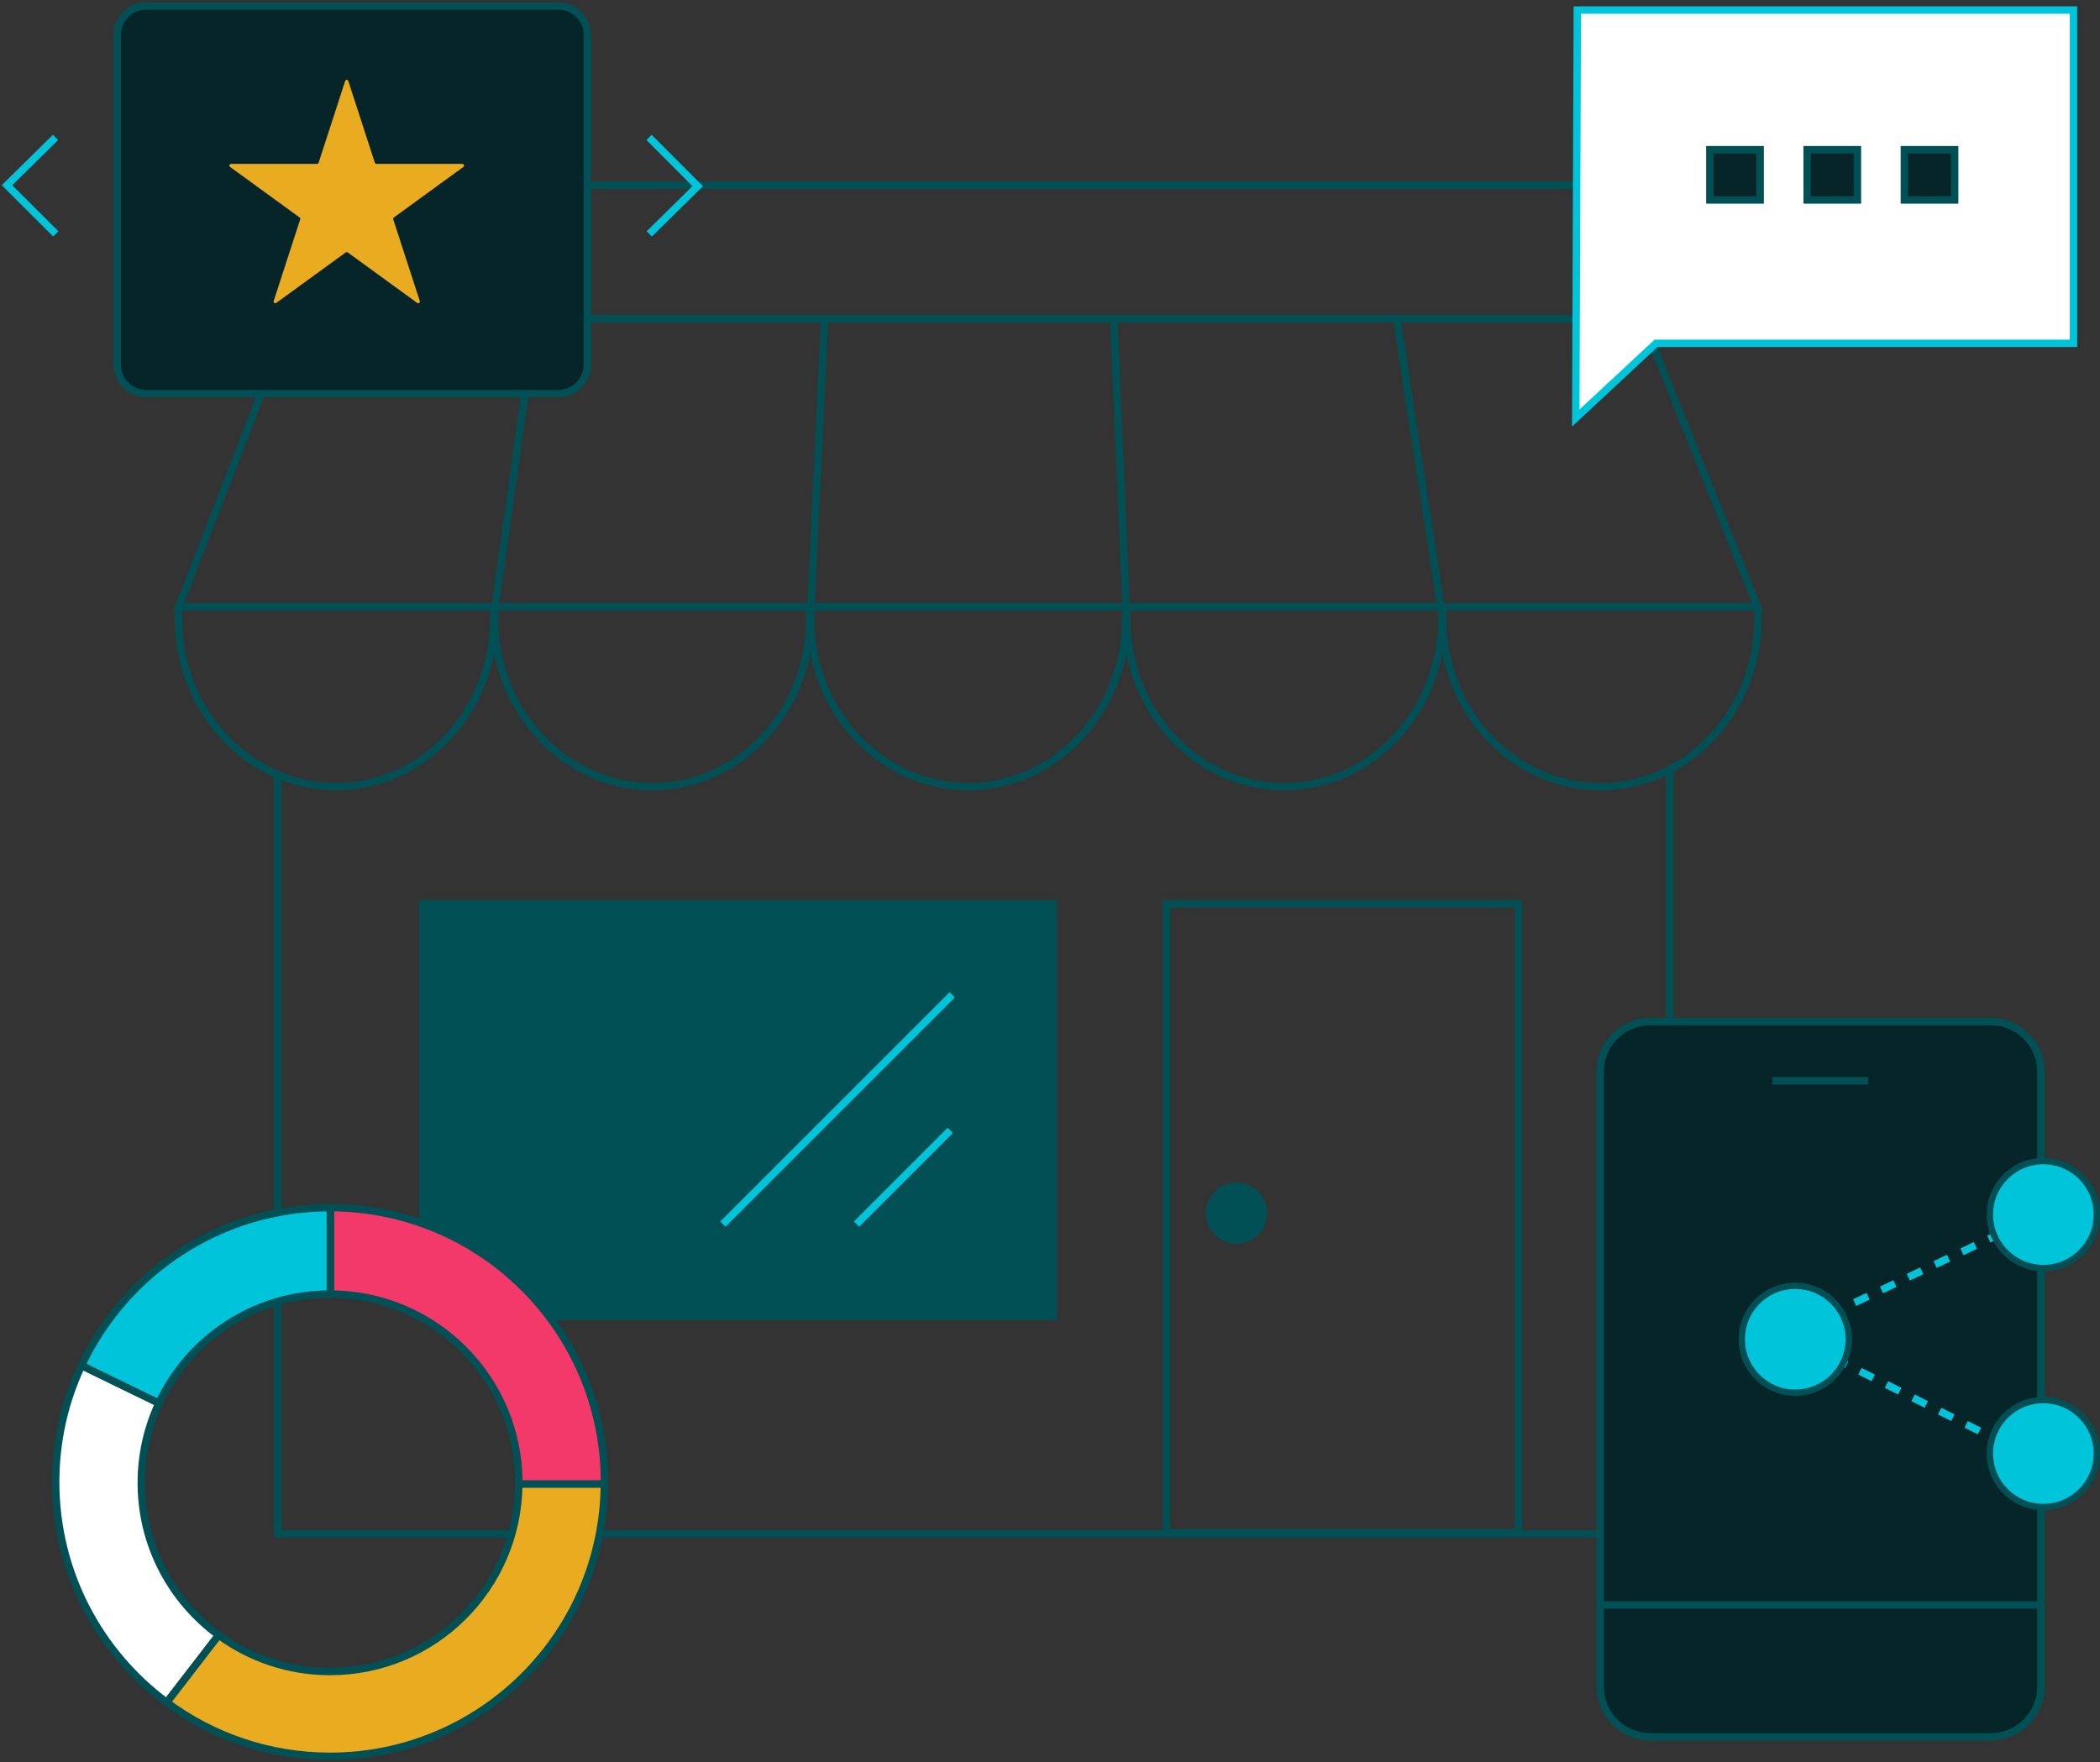 <svg xmlns="http://www.w3.org/2000/svg" width="498" height="418" viewBox="0 0 498 418" fill="none"><rect x="0" y="0" width="498" height="418" fill="#333333" stroke="none"/><g clip-path="url(#clip0_465_4043)"><path d="M395.985 183.041V363.836H65.86V183.041" stroke="#015056" stroke-width="1.76" stroke-miterlimit="10"></path><path d="M249.744 214.364H100.272V312.216H249.744V214.364Z" fill="#015056" stroke="#015056" stroke-width="1.76" stroke-miterlimit="10"></path><path d="M360.111 214.364H276.623V363.554H360.111V214.364Z" stroke="#015056" stroke-width="1.76" stroke-miterlimit="10"></path><path d="M171.43 290.345L225.822 235.954" stroke="#00C4D9" stroke-width="1.76" stroke-miterlimit="10"></path><path d="M203.124 290.345L225.347 268.113" stroke="#00C4D9" stroke-width="1.76" stroke-miterlimit="10"></path><path d="M389.463 43.928H68.799V75.613H389.463V43.928Z" stroke="#015056" stroke-width="1.76" stroke-miterlimit="10"></path><path d="M389.463 75.622H68.799L42.378 143.937H416.773L389.463 75.622Z" stroke="#015056" stroke-width="1.76" stroke-miterlimit="10"></path><path d="M117.03 144.271C117.074 145.081 117.1 145.891 117.1 146.709C117.1 168.73 100.36 186.579 79.713 186.579C59.065 186.579 42.325 168.73 42.325 146.709C42.325 145.864 42.352 145.037 42.395 144.21" stroke="#015056" stroke-width="1.76" stroke-miterlimit="10"></path><path d="M191.981 144.271C192.025 145.081 192.052 145.891 192.052 146.709C192.052 168.73 175.312 186.579 154.664 186.579C134.016 186.579 117.276 168.73 117.276 146.709C117.276 145.864 117.303 145.037 117.347 144.21L126.984 75.631" stroke="#015056" stroke-width="1.76" stroke-miterlimit="10"></path><path d="M266.924 144.271C266.968 145.081 266.994 145.891 266.994 146.709C266.994 168.73 250.254 186.579 229.607 186.579C208.959 186.579 192.219 168.73 192.219 146.709C192.219 145.864 192.245 145.037 192.289 144.21L195.555 75.631" stroke="#015056" stroke-width="1.76" stroke-miterlimit="10"></path><path d="M341.875 144.271C341.919 145.081 341.945 145.891 341.945 146.709C341.945 168.73 325.205 186.579 304.558 186.579C283.91 186.579 267.17 168.73 267.17 146.709C267.17 145.864 267.197 145.037 267.241 144.21" stroke="#015056" stroke-width="1.76" stroke-miterlimit="10"></path><path d="M416.826 144.271C416.87 145.081 416.897 145.891 416.897 146.709C416.897 168.73 400.157 186.579 379.509 186.579C358.861 186.579 342.121 168.73 342.121 146.709C342.121 145.864 342.148 145.037 342.192 144.21" stroke="#015056" stroke-width="1.76" stroke-miterlimit="10"></path><path d="M267.17 146.709L264.134 76.097" stroke="#015056" stroke-width="1.76" stroke-miterlimit="10"></path><path d="M342.121 146.709L331.296 76.097" stroke="#015056" stroke-width="1.76" stroke-miterlimit="10"></path><path d="M293.222 294.121C296.746 294.121 299.603 291.264 299.603 287.74C299.603 284.216 296.746 281.359 293.222 281.359C289.698 281.359 286.841 284.216 286.841 287.74C286.841 291.264 289.698 294.121 293.222 294.121Z" fill="#015056" stroke="#015056" stroke-width="1.76" stroke-miterlimit="10"></path><path d="M483.98 366.81V400.053C483.98 406.627 478.664 411.943 472.089 411.943H391.364C384.79 411.943 379.474 406.627 379.474 400.053V254.19C379.474 247.615 384.79 242.299 391.364 242.299H472.089C478.664 242.299 483.98 247.615 483.98 254.19V366.802V366.81Z" fill="#052528" stroke="#015056" stroke-width="1.76"></path><path d="M379.491 380.672H484.816H379.491Z" fill="#052528"></path><path d="M379.491 380.672H484.816" stroke="#015056" stroke-width="1.76"></path><path d="M420.303 256.355H443.054H420.303Z" fill="#052528"></path><path d="M420.303 256.355H443.054" stroke="#015056" stroke-width="1.76"></path><path d="M434.781 322.096L475.266 342.339" stroke="#00C4D9" stroke-width="1.76" stroke-dasharray="3.52 3.52"></path><path d="M433.461 311.974L475.266 292.172" stroke="#00C4D9" stroke-width="1.76" stroke-dasharray="3.52 3.52"></path><path d="M132.45 1.427H34.633C30.866 1.427 27.812 4.481 27.812 8.248V86.526C27.812 90.293 30.866 93.347 34.633 93.347H132.45C136.217 93.347 139.271 90.293 139.271 86.526V8.248C139.271 4.481 136.217 1.427 132.45 1.427Z" fill="#052528" stroke="#015056" stroke-width="1.76"></path><path d="M153.907 32.584L165.463 44.157L153.969 55.476" stroke="#00C4D9" stroke-width="1.76" stroke-miterlimit="10"></path><path d="M425.733 330.338C432.739 330.338 438.416 324.661 438.416 317.656C438.416 310.65 432.739 304.973 425.733 304.973C418.727 304.973 413.051 310.65 413.051 317.656C413.051 324.661 418.727 330.338 425.733 330.338Z" fill="#00C4D9" stroke="#015056" stroke-width="1.505" stroke-miterlimit="10"></path><path d="M484.569 300.757C491.575 300.757 497.252 295.08 497.252 288.075C497.252 281.069 491.575 275.392 484.569 275.392C477.564 275.392 471.887 281.069 471.887 288.075C471.887 295.08 477.564 300.757 484.569 300.757Z" fill="#00C4D9" stroke="#015056" stroke-width="1.505" stroke-miterlimit="10"></path><path d="M484.569 357.446C491.575 357.446 497.252 351.769 497.252 344.763C497.252 337.758 491.575 332.081 484.569 332.081C477.564 332.081 471.887 337.758 471.887 344.763C471.887 351.769 477.564 357.446 484.569 357.446Z" fill="#00C4D9" stroke="#015056" stroke-width="1.505" stroke-miterlimit="10"></path><path d="M13.237 55.476L1.663 43.928L13.175 32.584" stroke="#00C4D9" stroke-width="1.76" stroke-miterlimit="10"></path><path d="M82.6 19.215L88.892 38.604C88.954 38.771 89.104 38.877 89.271 38.877H109.655C110.033 38.877 110.2 39.361 109.883 39.598L93.407 51.577C93.258 51.682 93.214 51.85 93.258 52.017L99.551 71.406C99.674 71.767 99.251 72.084 98.935 71.846L82.459 59.868C82.309 59.762 82.124 59.762 81.992 59.868L65.516 71.846C65.2 72.075 64.777 71.758 64.9 71.406L71.193 52.017C71.255 51.85 71.193 51.682 71.043 51.577L54.568 39.598C54.251 39.37 54.418 38.877 54.797 38.877H75.18C75.347 38.877 75.497 38.771 75.559 38.604L81.851 19.215C81.975 18.854 82.485 18.854 82.608 19.215H82.564H82.6Z" fill="#E9AC21"></path><path d="M392.463 81.666L373.682 99.151L374.049 2.387H491.716V81.431H393.063H392.717L392.463 81.666Z" fill="white" stroke="#00C4D9" stroke-width="1.76"></path><path d="M417.407 35.506H405.481V47.431H417.407V35.506Z" fill="#052528" stroke="#015056" stroke-width="1.76"></path><path d="M440.475 35.506H428.55V47.431H440.475V35.506Z" fill="#052528" stroke="#015056" stroke-width="1.76"></path><path d="M463.534 35.506H451.609V47.431H463.534V35.506Z" fill="#052528" stroke="#015056" stroke-width="1.76"></path><path d="M123.032 351.699C123.032 351.804 123.032 351.91 123.032 352.016H143.337C143.337 351.848 143.346 351.681 143.346 351.505C143.346 315.587 114.24 286.464 78.331 286.438V306.936C103.027 306.971 123.032 326.994 123.032 351.699Z" fill="#F23969" stroke="#015056" stroke-width="1.76" stroke-miterlimit="10"></path><path d="M33.506 351.699C33.506 344.948 35.011 338.55 37.687 332.803L19.354 323.878C15.411 332.266 13.202 341.621 13.202 351.505C13.202 372.936 23.57 391.947 39.553 403.802L51.857 387.837C40.732 379.695 33.506 366.546 33.506 351.708V351.699Z" fill="white" stroke="#015056" stroke-width="1.76"></path><path d="M123.024 352.016C122.856 376.589 102.886 396.462 78.269 396.462C68.386 396.462 59.259 393.249 51.857 387.828L39.553 403.793C50.369 411.82 63.765 416.573 78.269 416.573C114.038 416.573 143.055 387.713 143.328 352.007H123.024V352.016Z" fill="#E9AC21" stroke="#015056" stroke-width="1.76"></path><path d="M78.269 306.936C78.269 306.936 78.305 306.936 78.331 306.936V286.438C78.331 286.438 78.296 286.438 78.269 286.438C52.209 286.438 29.739 301.761 19.354 323.878L37.687 332.803C44.816 317.524 60.297 306.936 78.269 306.936Z" fill="#00C4D9" stroke="#015056" stroke-width="1.76" stroke-miterlimit="10"></path></g><defs><clipPath id="clip0_465_4043"><rect width="498" height="416.905" fill="white" transform="translate(0 0.547)"></rect></clipPath></defs></svg>